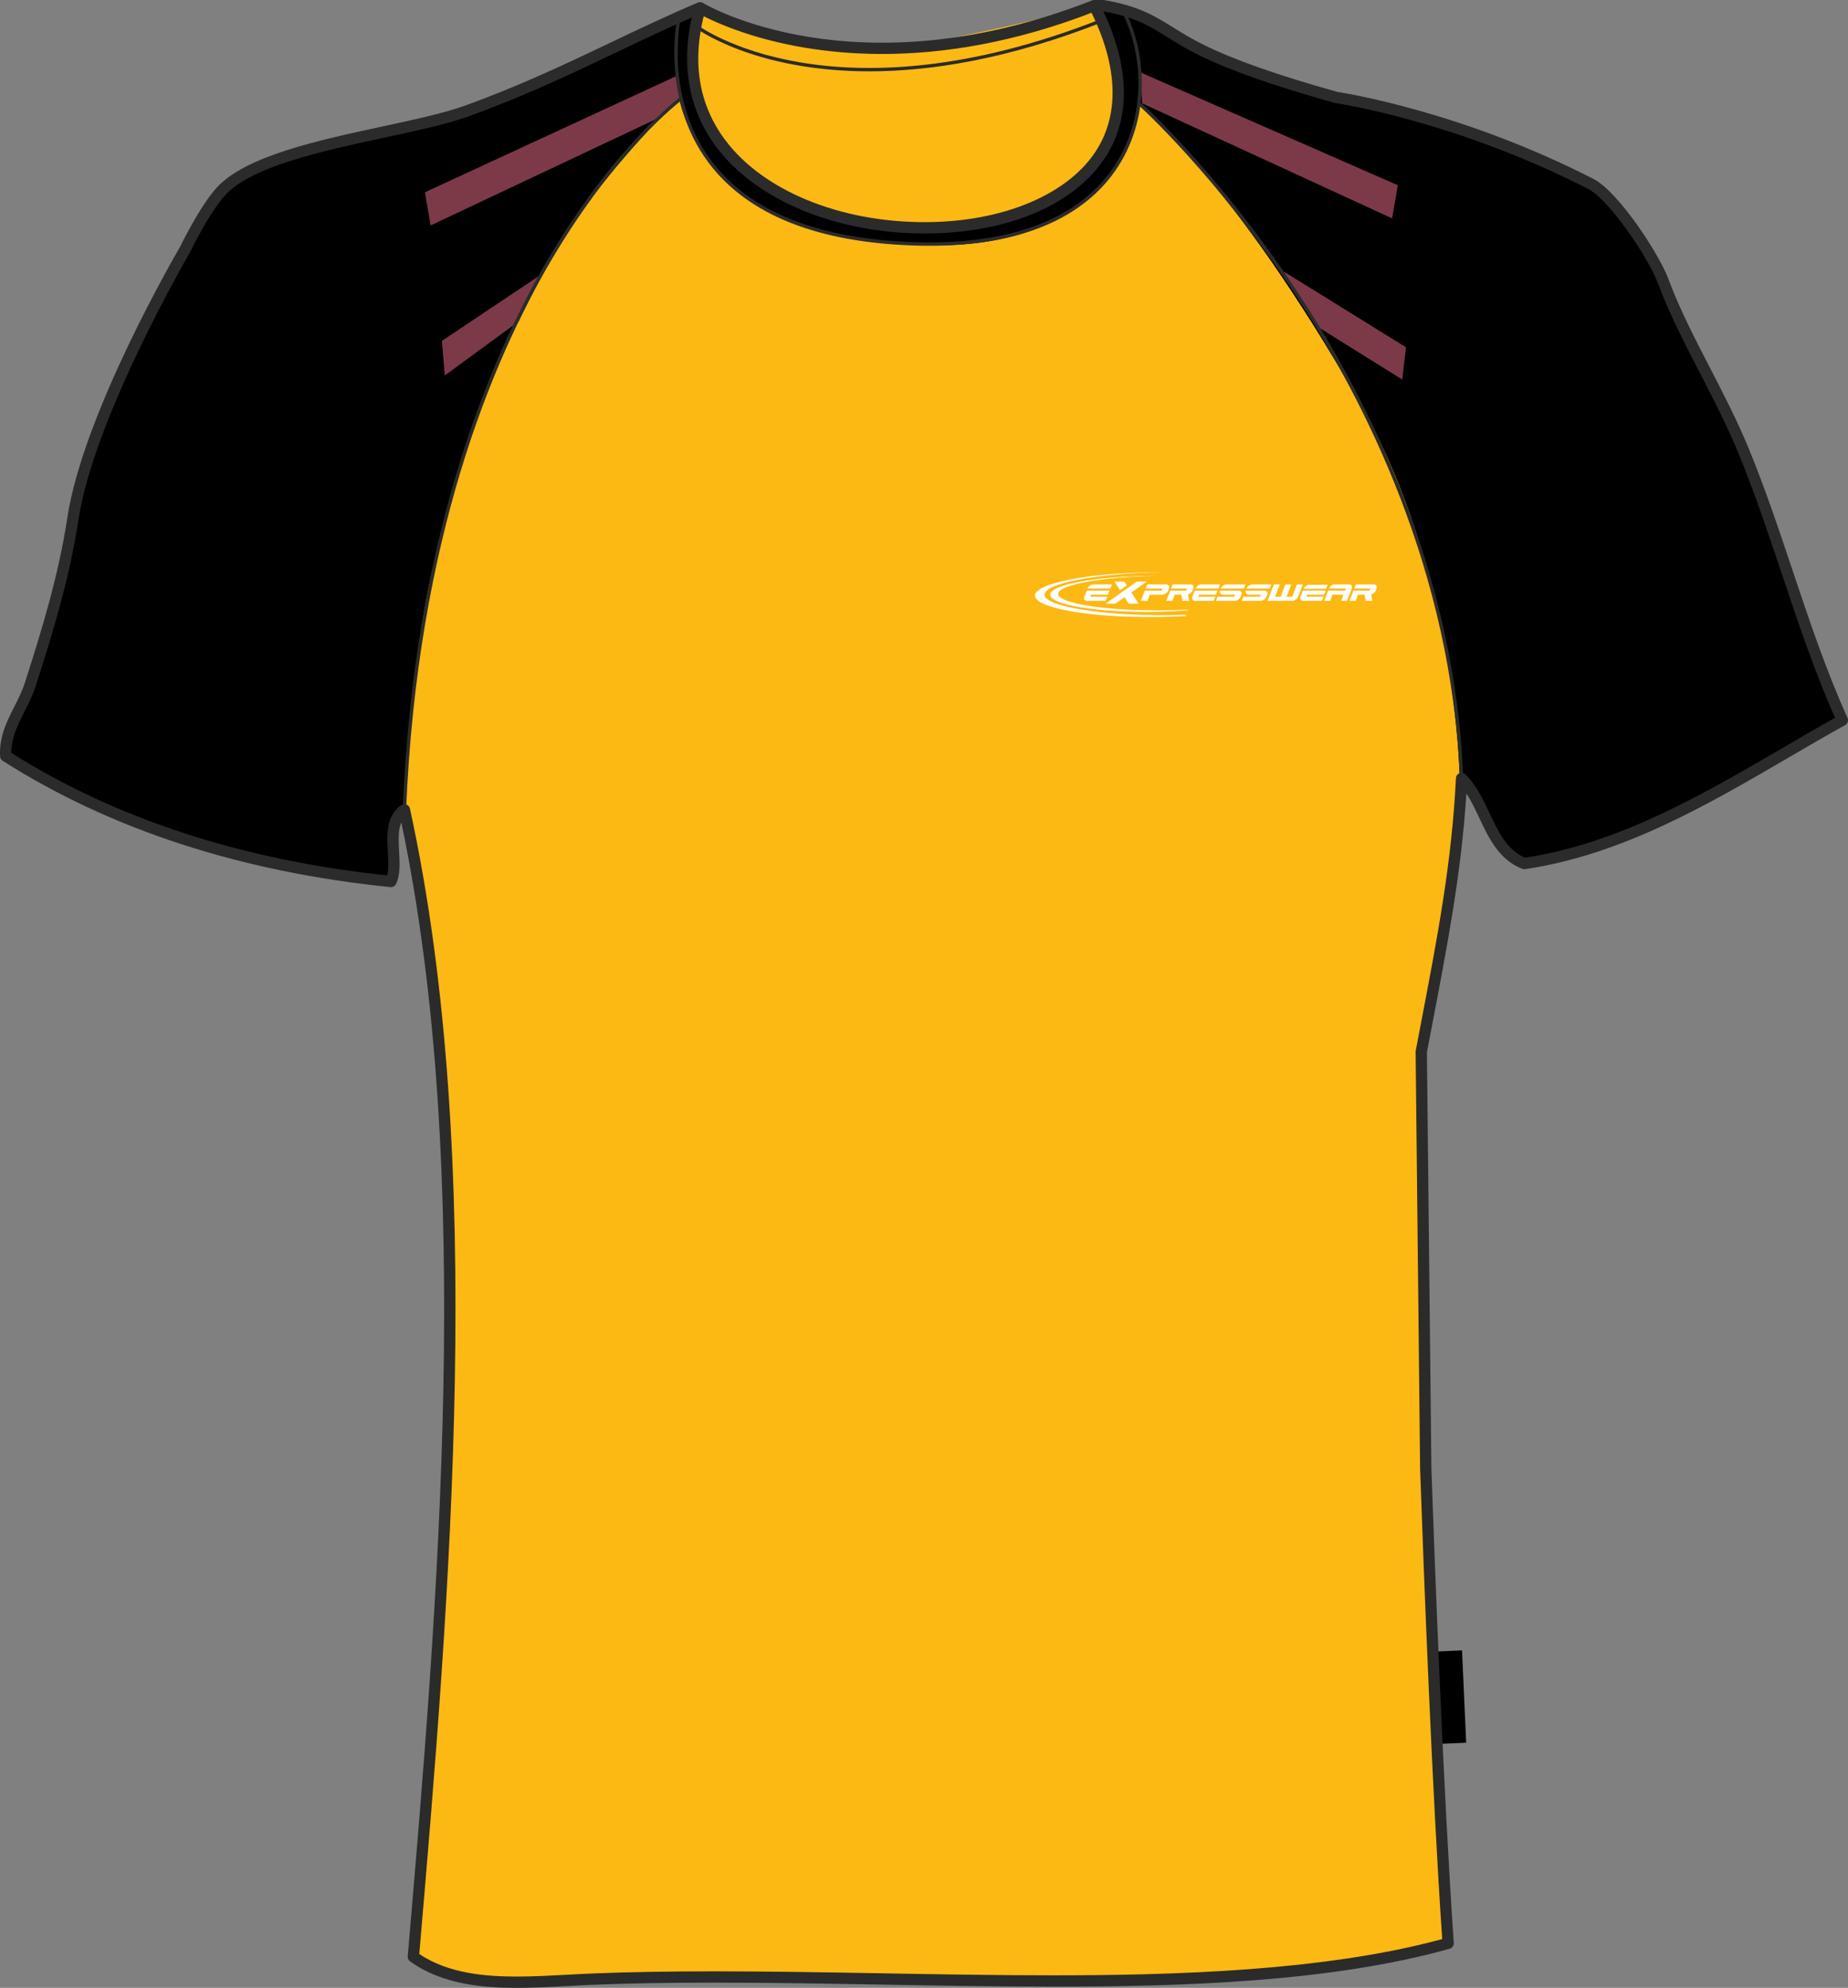 <?xml version="1.0" encoding="utf-8"?>
<!-- Generator: Adobe Illustrator 15.1.0, SVG Export Plug-In . SVG Version: 6.00 Build 0)  -->
<!DOCTYPE svg PUBLIC "-//W3C//DTD SVG 1.1//EN" "http://www.w3.org/Graphics/SVG/1.1/DTD/svg11.dtd">
<svg version="1.1" id="Layer_1" xmlns="http://www.w3.org/2000/svg" xmlns:xlink="http://www.w3.org/1999/xlink" x="0px" y="0px"
	 width="743.821px" height="800.002px" viewBox="0 0 743.821 800.002" enable-background="new 0 0 743.821 800.002"
	 xml:space="preserve">
<rect x="0" y="0" width="743.821" height="800.002" fill="#808080" stroke="none"/>
<g id="front">
	<path id="secondary" d="M572.579,590.939c1.982,56.661,5.244,136.309,9.02,191.123c-91.494,25.668-232.13,9.938-344.384,14.426
		c-24.689,0.983-53.042,4.813-72.123-9.019c12.852-149.924,27.079-320.873-3.604-461.58c-8.595,6.026-1.731,21.181-5.41,28.852
		c-62.208-6.31-113.212-23.822-155.062-50.484c-0.557-11.26,6.611-18.68,9.892-28.849c6.405-19.887,13.535-42.832,17.155-66.715
		c6.365-41.976,45.072-108.182,45.072-108.182c4.191-8.446,9.705-18.194,14.48-23.439c16.771-18.417,73.22-23.101,99.112-32.455
		c36.007-13.004,62.987-28.46,93.76-41.469c-32.945,117.227,220.218,119.129,158.667-0.873c1.197,0,2.4,0,3.604,0
		c19.957,3.409,23.818,10.167,39.664,17.922c14.629,7.157,33.451,13.218,54.096,19.012c0,0,47.941,6.832,102.516,34.82
		c9.123,4.679,25.256,28.723,29.102,39.105c8.314,22.421,22.617,44.55,32.459,68.517c14.459,35.213,24.09,73.823,39.668,108.182
		c-39.057,21.651-80.395,50.625-128.018,57.697c-14.256-5.578-15.279-24.39-25.246-34.257c-1.813,36.775-8.25,68.276-16.221,109.985
		L572.579,590.939z"/>
	<g id="primary_1_">
		<path fill="#FDB913" d="M282.706,4.489c0,0,47.462,18.78,83.313,13.658c35.852-5.122,74.776-17.414,76.143-14.341
			c1.369,3.073,19.463,44.047-3.756,64.193c-23.221,20.146-75.802,34.486-125.995,9.219
			C262.219,51.951,283.388,11.318,282.706,4.489z"/>
		<path fill="#FDB913" d="M273.372,39.431c0,0,9.104,57.82,95.148,58.729c0,0,76.939,9.561,90.14-55.542
			c0,0,37.334,29.138,88.777,119.734c39.203,69.038,40.064,150.694,40.064,150.694s0.453,35.511-15.938,110.173
			c0,0,1.816,184.839,5.008,240.38c3.188,55.541,5.463,117.459,5.463,117.459s-22.305,14.568-140.215,15.935
			c-117.915,1.365-160.255-2.273-208.968,0c-48.712,2.274-66.47-5.92-66.47-11.383s10.931-126.107,12.749-183.019
			c1.819-56.906,1.802-131.783-0.908-159.341c-2.731-27.772-4.556-70.565-15.024-117.459c0,0,0.913-54.632,11.382-98.793
			c10.471-44.162,25.492-86.955,44.613-119.734C238.318,74.486,269.275,43.529,273.372,39.431z"/>
	</g>
	<rect x="578.347" y="664.285" transform="matrix(0.999 -0.045 0.045 0.999 -30.254 27.074)" width="11.068" height="37.205"/>
	<g id="tertiary">
		<polygon fill="#7C3A49" points="516.657,109.247 565.911,139.751 564.411,152.751 529.539,130.999 		"/>
		<polygon fill="#7C3A49" points="458.972,29.113 562.619,74.543 560.327,87.887 459.727,41.596 		"/>
		<polygon fill="#7C3A49" points="218.164,110.247 177.868,137.188 179.029,151.102 208.787,129.317 		"/>
		<polygon fill="#7C3A49" points="271.946,30.747 171.046,77.375 173.338,90.719 265.991,47.02 274.236,39.431 		"/>
	</g>
	<path fill="#2B2B2B" d="M208.102,800.002c-13.186,0-29.986-1.213-43.057-10.686c-0.646-0.472-1-1.244-0.931-2.039
		c12.055-140.654,27.021-315.354-2.585-456.328c-1.352,3.123-1.121,7.377-0.88,11.808c0.251,4.595,0.51,9.347-1.229,12.97
		c-0.416,0.866-1.337,1.379-2.284,1.278C96.947,350.903,44.441,333.801,1.08,306.176c-0.622-0.396-1.014-1.071-1.048-1.808
		c-0.387-7.881,2.713-14.014,5.711-19.944c1.563-3.092,3.182-6.292,4.284-9.717c6.704-20.806,13.541-43.065,17.072-66.356
		c6.357-41.926,43.771-106.27,45.357-108.988c3.046-6.154,9.126-17.635,14.762-23.825c11.636-12.774,40.829-19.062,66.585-24.61
		c12.806-2.758,24.896-5.361,33.44-8.451c21.983-7.941,40.715-16.86,58.831-25.486c11.764-5.604,22.877-10.892,34.817-15.939
		c0.8-0.339,1.732-0.192,2.39,0.39c0.656,0.576,0.923,1.48,0.686,2.325c-5.73,20.387-2.991,38.172,8.135,52.859
		C307.419,76.839,338.1,89.4,372.175,89.4c31.748,0,58.382-11.317,69.511-29.534c9.156-14.982,8.025-34.541-3.266-56.553
		c-0.359-0.704-0.33-1.548,0.084-2.226C438.915,0.41,439.653,0,440.446,0h3.604c0.129,0,0.256,0.011,0.383,0.033
		c13.896,2.373,20.355,6.395,27.838,11.049c3.631,2.259,7.389,4.596,12.447,7.072c12.541,6.135,29.066,11.945,53.566,18.829
		c3.09,0.469,50.338,7.976,103.078,35.024c10.113,5.188,26.457,30.239,30.197,40.34c4.371,11.789,10.338,23.342,16.654,35.573
		c5.471,10.593,11.127,21.55,15.773,32.867c6.502,15.827,12.104,32.571,17.525,48.767c6.658,19.891,13.549,40.463,22.105,59.342
		c0.486,1.078,0.064,2.354-0.965,2.928c-7.395,4.097-14.719,8.37-22.475,12.896c-33.082,19.304-67.299,39.267-106.314,45.063
		c-0.389,0.054-0.789,0.014-1.162-0.132c-9.352-3.657-13.404-12.248-17.326-20.558c-1.648-3.485-3.232-6.845-5.154-9.785
		c-2.02,31.859-7.463,60.236-14.25,95.62l-1.635,8.535l1.801,167.457c1.604,45.635,4.896,131.209,9.012,190.984
		c0.068,1.078-0.619,2.057-1.656,2.35c-47.893,13.436-107.584,15.248-159.656,15.248c-22.695,0-46.115-0.41-68.769-0.809
		c-22.325-0.392-45.407-0.795-67.447-0.795c-18.462,0-34.502,0.28-49.032,0.862c-3.279,0.131-6.626,0.313-10.006,0.498
		C221.869,799.621,214.926,800.002,208.102,800.002z M168.763,786.361c11.873,8.033,27.204,9.088,39.341,9.086
		c6.699,0,13.586-0.373,20.237-0.732c3.404-0.186,6.771-0.367,10.073-0.5c14.589-0.582,30.687-0.867,49.211-0.867
		c22.08,0,45.186,0.404,67.527,0.8c22.631,0.397,46.034,0.807,68.688,0.807c48.129,0,109.25-1.674,156.645-14.588
		c-4.059-59.748-7.307-144.092-8.895-189.344l-1.803-167.74c-0.002-0.148,0.01-0.303,0.039-0.448l1.68-8.765
		c7.17-37.385,12.83-66.911,14.512-100.908c0.047-0.896,0.609-1.686,1.445-2.007c0.838-0.326,1.783-0.132,2.428,0.505
		c4.307,4.26,7,9.97,9.605,15.491c3.615,7.658,7.033,14.906,14.322,18.039c37.895-5.786,71.531-25.415,104.07-44.4
		c7.141-4.163,13.914-8.117,20.729-11.925c-8.252-18.553-14.943-38.526-21.418-57.861c-5.396-16.124-10.979-32.798-17.422-48.486
		c-4.572-11.135-10.184-22-15.607-32.506c-6.383-12.357-12.41-24.032-16.877-36.082c-3.76-10.147-19.627-33.569-28.008-37.87
		c-53.57-27.472-101.328-34.525-101.807-34.593c-0.1-0.015-0.195-0.036-0.289-0.061c-24.857-6.979-41.654-12.887-54.477-19.159
		c-5.268-2.58-9.297-5.084-12.85-7.296c-7.279-4.53-13.053-8.119-25.742-10.35c10.473,22.147,10.982,42.017,1.441,57.642
		c-12.133,19.856-39.568,31.711-73.397,31.711c-35.468,0-67.537-13.249-83.693-34.575c-11.027-14.557-14.463-32.567-10.032-52.322
		c-10.283,4.467-20.097,9.138-30.41,14.049c-18.214,8.672-37.047,17.641-59.239,25.658c-8.835,3.19-21.071,5.826-34.03,8.618
		c-25.091,5.406-53.523,11.53-64.176,23.227c-3.847,4.22-8.993,12.576-14.123,22.918c-0.458,0.797-38.637,66.452-44.861,107.512
		c-3.585,23.627-10.481,46.088-17.243,67.07c-1.213,3.764-2.91,7.124-4.555,10.374c-2.69,5.319-5.237,10.361-5.255,16.504
		c42.134,26.591,93.015,43.176,151.284,49.311c0.642-2.499,0.458-5.815,0.274-9.293c-0.373-6.869-0.795-14.657,5.36-18.973
		c0.624-0.438,1.423-0.535,2.136-0.257c0.712,0.276,1.23,0.891,1.396,1.636C195.965,467.403,180.954,644.092,168.763,786.361z"/>
	<path fill="#2B2B2B" d="M163.458,325.921l-1.366-0.057c4.458-108.845,34.467-180.93,58.854-222.234
		c26.455-44.798,52.221-64.104,52.477-64.293l0.813,1.099c-0.253,0.188-25.848,19.375-52.156,63.966
		C197.789,145.565,167.902,217.412,163.458,325.921z"/>
	<path fill="#2B2B2B" d="M587.606,313.301c-3.223-82.978-38.176-152.207-66.93-195.669c-31.158-47.102-61.936-74.911-62.244-75.187
		l0.912-1.017c0.313,0.276,31.217,28.207,62.471,75.45c28.854,43.609,63.922,113.077,67.154,196.372L587.606,313.301z"/>
	<path fill="#2B2B2B" d="M355.048,21.725c-46.729,0-74.057-16.387-74.468-16.639l2.39-3.874c0.6,0.37,61.063,36.451,156.646-1.056
		l1.66,4.237C408.11,17.41,379.02,21.725,355.048,21.725z"/>
	<path fill="#2B2B2B" d="M374.135,98.909c-4.522,0-9.287-0.169-14.306-0.521c-35.159-2.491-60.335-13.655-74.831-33.183
		c-19.383-26.114-12.359-58.377-12.287-58.699l1.331,0.3c-0.072,0.316-6.952,31.995,12.063,57.595
		c14.25,19.188,39.085,30.163,73.818,32.623c54.695,3.866,78.591-14.609,88.99-30.795c13.426-20.899,10.619-46.779,2.326-61.98
		l1.197-0.653c8.48,15.544,11.354,42.003-2.377,63.371C440.424,81.969,419.481,98.907,374.135,98.909z"/>
	<path fill="#2B2B2B" d="M349.927,28.708c-46.435,0-69.68-17.262-70.027-17.528l0.832-1.083c0.529,0.408,54.278,40.218,162.55-2.482
		l0.5,1.27C405.909,23.818,374.633,28.708,349.927,28.708z"/>
	<g id="Layer_5">
		<g>
			<path fill="#FFFFFF" d="M461.545,234.063h-3.971l-12.6,8.88h3.979l3.674-2.591l1.67,2.591h3.977l-2.91-4.52L461.545,234.063
				L461.545,234.063z M448.579,234.063h3.977l0.971,1.504l-2.729,1.938L448.579,234.063L448.579,234.063z"/>
			<g>
				<path fill="#FFFFFF" d="M533.735,236.953l0.617-1.603h-7.395c-0.441,0-0.887,0.167-1.336,0.493
					c-0.414,0.31-0.713,0.68-0.896,1.112C527.729,236.959,530.735,236.953,533.735,236.953L533.735,236.953z"/>
				<g>
					<path fill="#FFFFFF" d="M520.211,241.81c0.439,0,0.895-0.169,1.352-0.506c0.451-0.337,0.771-0.746,0.953-1.226l1.873-4.858
						h-2.383l-1.902,4.954h-2.262l1.908-4.954h-2.381l-1.902,4.954h-2.258l1.904-4.954h-2.377l-2.537,6.589L520.211,241.81
						L520.211,241.81z"/>
					<path fill="#FFFFFF" d="M549.239,239.307l0.51,2.494h2.629l-0.496-2.557c0.744-0.183,1.543-0.784,1.842-1.538l0.291-0.773
						c0.189-0.472,0.186-0.882-0.025-1.226c-0.188-0.339-0.518-0.506-1.002-0.506h-7.266l-0.627,1.65h6.49l-0.328,0.82
						c-1.262,0-4.893,0-6.479,0l-1.584,4.119h2.445l0.959-2.486h2.645L549.239,239.307L549.239,239.307z"/>
					<path fill="#FFFFFF" d="M525.833,240.152l0.313-0.828h6.787l0.641-1.657c-3.064,0-6.111,0.011-9.166,0.011l-0.914,2.382
						c-0.186,0.483-0.178,0.89,0.008,1.226c0.186,0.339,0.51,0.505,0.971,0.505h7.592l0.627-1.639H525.833L525.833,240.152z"/>
					<path fill="#FFFFFF" d="M536.319,239.321l-0.945,2.47h-2.371l1.582-4.116h3.777h3.023l0.336-0.836h-6.822
						c0.189-0.44,0.496-0.82,0.92-1.134c0.459-0.336,0.91-0.505,1.363-0.505h5.896c0.457,0,0.773,0.169,0.963,0.505
						c0.186,0.331,0.189,0.716,0.029,1.155l-1.896,4.931h-2.354l0.938-2.47H536.319L536.319,239.321z"/>
				</g>
			</g>
			<g>
				<path fill="#FFFFFF" d="M438.823,240.157l0.318-0.827h6.791l0.633-1.655c-3.063,0-6.105,0.008-9.164,0.008l-0.912,2.382
					c-0.188,0.482-0.182,0.892,0.008,1.229c0.188,0.336,0.506,0.505,0.969,0.505h7.596l0.629-1.642H438.823L438.823,240.157z
					 M446.936,236.849l0.627-1.642h-7.561c-0.457,0-0.91,0.169-1.365,0.508c-0.428,0.315-0.729,0.693-0.916,1.136
					C440.795,236.852,443.87,236.849,446.936,236.849L446.936,236.849z"/>
				<path fill="#FFFFFF" d="M464.141,239.324h1.521h2.055c0.518,0,1.012-0.171,1.496-0.507c0.504-0.344,0.803-0.638,0.984-1.102
					l0.305-0.787c0.174-0.467,0.146-0.871-0.088-1.215c-0.221-0.338-0.596-0.508-1.109-0.508h-7.555l-0.633,1.639h6.766
					l-0.342,0.841c-1.205,0-4.957,0-6.748,0l-1.578,4.111h2.654l0.941-2.475h1.33V239.324L464.141,239.324z"/>
				<path fill="#FFFFFF" d="M475.485,239.315l0.508,2.495h2.629l-0.494-2.557c0.746-0.183,1.539-0.783,1.84-1.538l0.295-0.772
					c0.189-0.476,0.182-0.886-0.031-1.227c-0.184-0.339-0.52-0.508-1.004-0.508h-7.26l-0.635,1.65h6.494l-0.326,0.82
					c-1.26,0-4.893,0-6.479,0l-1.59,4.119h2.449l0.955-2.483h2.646v0.001H475.485z"/>
				<path fill="#FFFFFF" d="M482.305,240.157l0.316-0.827h6.793l0.631-1.655c-3.064,0-6.111,0.008-9.166,0.008l-0.912,2.382
					c-0.184,0.482-0.182,0.892,0.012,1.229c0.182,0.336,0.51,0.505,0.971,0.505h7.594l0.627-1.642H482.305L482.305,240.157z
					 M490.424,236.849l0.627-1.642h-7.563c-0.453,0-0.908,0.169-1.367,0.508c-0.422,0.315-0.732,0.693-0.912,1.136
					C484.27,236.852,487.348,236.849,490.424,236.849L490.424,236.849z"/>
				<path fill="#FFFFFF" d="M497.112,239.327h-4.91c-0.25,0-0.465-0.116-0.643-0.216c-0.18-0.107-0.314-0.229-0.42-0.383
					c-0.102-0.149-0.148-0.328-0.168-0.527c-0.01-0.162,0.023-0.333,0.072-0.521c2.475,0,4.949,0,7.418,0
					c0.262,0,0.486,0.081,0.684,0.16c0.195,0.08,0.352,0.184,0.463,0.315c0.111,0.131,0.178,0.29,0.193,0.475
					c0.021,0.187-0.014,0.396-0.107,0.63l-0.277,0.699c-0.189,0.47-0.543,0.994-1.025,1.338c-0.479,0.336-0.969,0.505-1.465,0.505
					h-7.518l0.611-1.646h6.723L497.112,239.327L497.112,239.327z M491.325,236.855c0.17-0.439,0.498-0.819,0.943-1.139
					c0.482-0.347,0.971-0.516,1.465-0.516h7.537l-0.633,1.658C497.528,236.857,494.43,236.855,491.325,236.855L491.325,236.855z"/>
				<path fill="#FFFFFF" d="M507.514,239.327h-4.916c-0.248,0-0.461-0.116-0.641-0.216c-0.176-0.107-0.316-0.229-0.416-0.383
					c-0.096-0.149-0.15-0.328-0.168-0.527c-0.01-0.162,0.023-0.333,0.072-0.521c2.479,0,4.947,0,7.428,0
					c0.252,0,0.479,0.081,0.672,0.16c0.195,0.08,0.354,0.184,0.463,0.315c0.113,0.131,0.174,0.29,0.195,0.475
					c0.02,0.187-0.02,0.396-0.105,0.63l-0.279,0.699c-0.189,0.47-0.541,0.994-1.029,1.338c-0.477,0.336-0.969,0.505-1.463,0.505
					h-7.52l0.617-1.646h6.719L507.514,239.327L507.514,239.327z M501.725,236.855c0.168-0.439,0.494-0.819,0.941-1.139
					c0.484-0.347,0.973-0.516,1.465-0.516h7.539l-0.633,1.658C507.924,236.857,504.831,236.855,501.725,236.855L501.725,236.855z"/>
			</g>
			<path fill="#FFFFFF" d="M463.198,231.736c0.813-0.005,1.629-0.008,2.432-0.005c-22.117,0.401-39.732,3.586-39.732,7.282
				c0,3.837,19.021,6.813,42.342,6.625c3.477-0.03,6.857-0.129,10.102-0.285l-0.098,0.252c-4.654,0.375-9.732,0.602-15.043,0.644
				c-22.303,0.184-40.49-2.927-40.49-6.925C422.706,235.325,440.895,231.918,463.198,231.736L463.198,231.736z"/>
			<path fill="#FFFFFF" d="M465.043,230.275c0.977-0.009,1.947-0.012,2.91-0.005c-26.459,0.491-47.541,4.441-47.541,9.038
				c0,4.775,22.756,8.481,50.656,8.255c2.182-0.019,4.332-0.058,6.438-0.123l-0.195,0.487c-3.924,0.224-8.029,0.36-12.268,0.396
				c-26.684,0.217-48.449-3.659-48.449-8.627C416.594,234.728,438.36,230.493,465.043,230.275L465.043,230.275z"/>
		</g>
	</g>
</g>
</svg>
